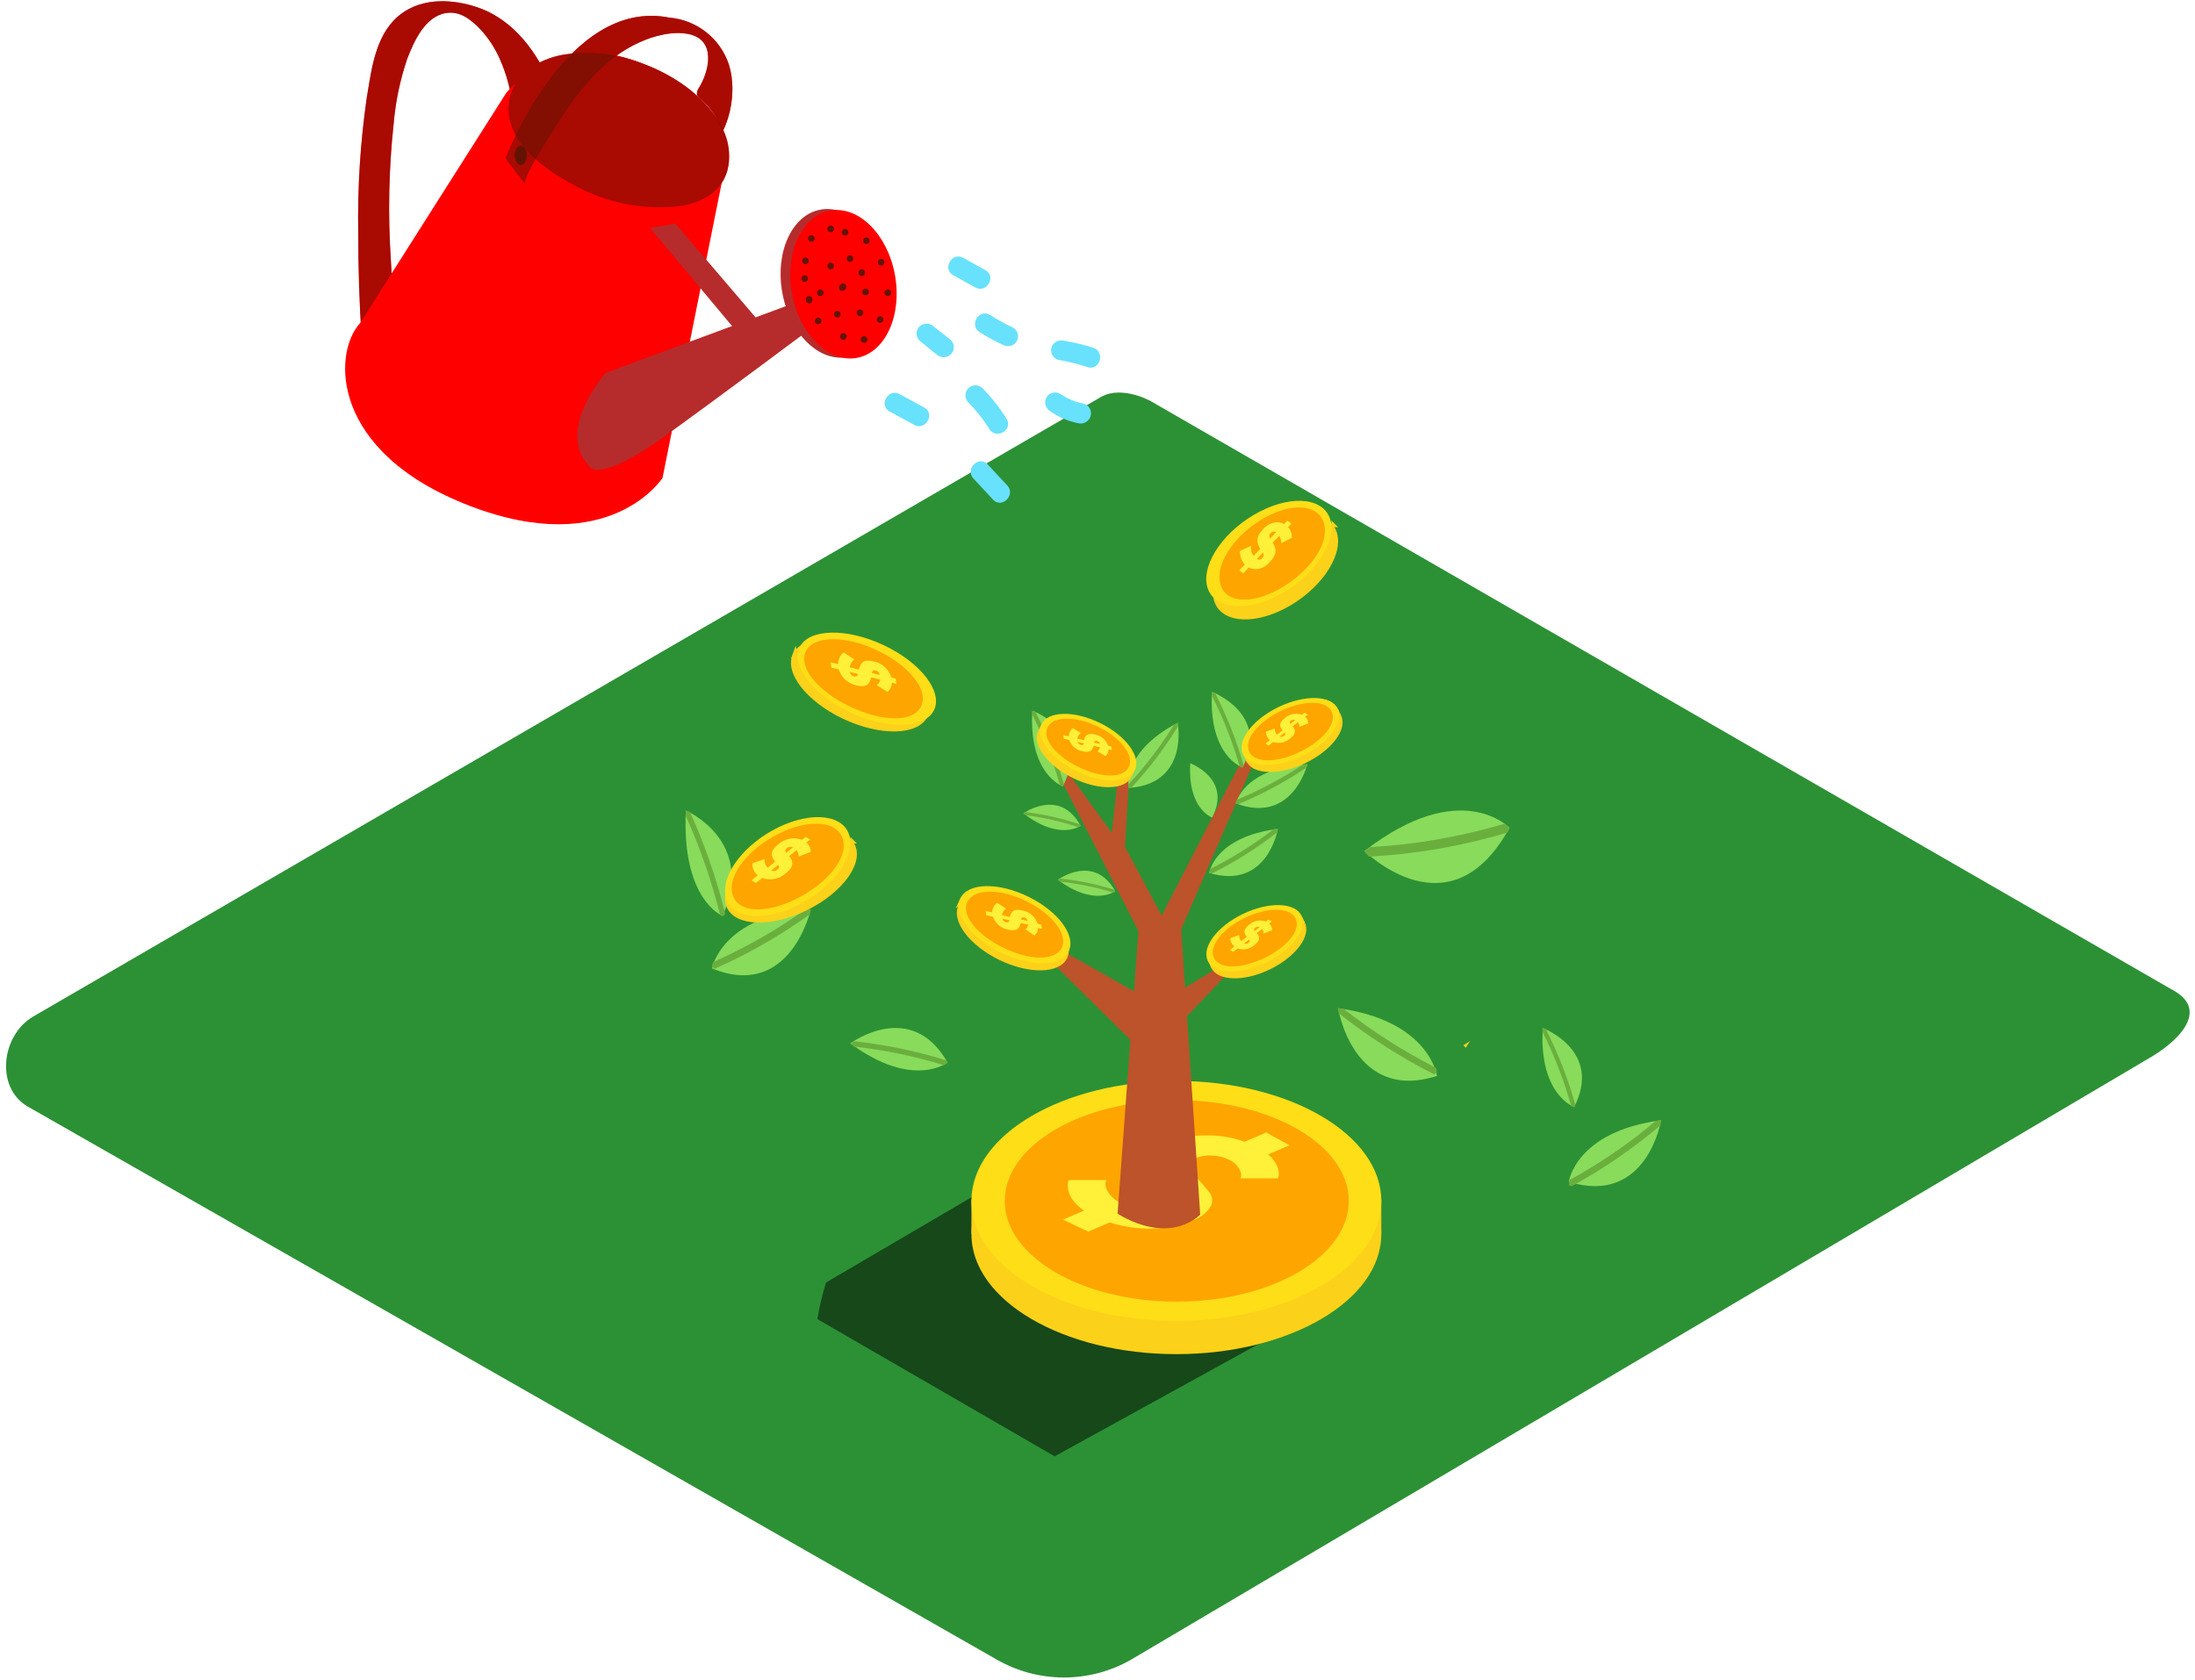 <svg width="333" height="255" viewBox="0 0 333 255" fill="none" xmlns="http://www.w3.org/2000/svg">
<g clip-path="url(#clip0_313_472)">
<path d="M171.462 251.934L325.742 160.757C330.655 157.996 334.877 153.469 330.077 150.505L175.238 61.256C172.914 59.815 169.392 58.871 167.027 60.241L5.074 154.24C0.161 157.093 -0.722 165.06 4.191 167.912L151.122 251.792C154.207 253.582 157.706 254.537 161.273 254.562C164.84 254.587 168.352 253.681 171.462 251.934Z" fill="#2C9135"/>
<path style="mix-blend-mode:multiply" opacity="0.5" d="M150.266 180L125.31 194.625C124.75 196.445 124.312 198.301 124 200.179L160 221L196 201.177L150.266 180Z" fill="url(#paint0_linear_313_472)"/>
<path d="M109.617 139C109.617 139 103.357 136.544 104.054 123C104.062 123 114.719 127.562 109.617 139Z" fill="#89DB5B"/>
<path d="M109.997 138.63C110.001 138.6 110.001 138.568 109.997 138.538C108.669 133.244 106.886 128.11 104.673 123.21L104.064 123C104.064 123.176 104.064 123.361 104.02 123.538C103.975 123.714 104.02 123.697 104.02 123.773C106.176 128.557 107.916 133.567 109.217 138.731L109.425 138.857L109.827 139L109.997 138.63Z" fill="#6AAF3E"/>
<path d="M238.818 168C238.818 168 233.445 166.121 234.047 156C234.047 156 243.184 159.426 238.818 168Z" fill="#89DB5B"/>
<path d="M238.997 167.736C239.001 167.713 239.001 167.689 238.997 167.666C237.878 163.691 236.377 159.837 234.514 156.158L234 156C234 156.132 234 156.273 234 156.405C234 156.537 234 156.519 234 156.581C235.806 160.172 237.265 163.931 238.353 167.806L238.527 167.894L238.867 168L238.997 167.736Z" fill="#6AAF3E"/>
<path d="M108 146.953C108 146.953 109.573 138.83 123 138C123.008 138 119.943 151.845 108 146.953Z" fill="#89DB5B"/>
<path d="M108.383 146.997C108.414 147.001 108.444 147.001 108.474 146.997C113.513 144.758 118.333 141.998 122.866 138.756C122.916 138.507 122.958 138.249 123 138H122.458H122.225C117.798 141.145 113.095 143.824 108.183 146.001L108.091 146.259C108.091 146.428 108.033 146.588 108 146.757L108.383 146.997Z" fill="#6AAF3E"/>
<path d="M238 179.347C238 179.347 239.016 171.725 252 170C252.008 169.975 249.896 183.024 238 179.347Z" fill="#89DB5B"/>
<path d="M238.372 180C238.372 180 238.43 180 238.462 180C243.214 177.407 247.721 174.312 251.919 170.76C251.919 170.504 251.976 170.256 252 170L251.481 170.053H251.254C247.157 173.512 242.762 176.529 238.129 179.063C238.129 179.151 238.081 179.24 238.057 179.328C238.032 179.416 238.057 179.664 238 179.832L238.372 180Z" fill="#6AAF3E"/>
<path d="M143.747 161.237C143.747 161.237 138.5 165.368 129 158.334C129 158.334 138.226 151.493 143.747 161.237Z" fill="#89DB5B"/>
<path d="M143.566 160.892C143.566 160.892 143.566 160.892 143.495 160.892C138.941 159.477 134.26 158.511 129.518 158.009L129.031 158.415L129.396 158.709L129.559 158.831C134.183 159.329 138.748 160.274 143.19 161.653L143.393 161.541L143.718 161.277L143.566 160.892Z" fill="#6AAF3E"/>
<path d="M110 136L110.81 138L111 136.428" fill="#FCD11A"/>
<path d="M122.422 138.125C127.779 135.492 131.037 131.063 129.7 128.232C128.362 125.402 122.936 125.242 117.578 127.875C112.222 130.508 108.963 134.937 110.3 137.768C111.638 140.598 117.065 140.758 122.422 138.125Z" fill="#FCD11A"/>
<path d="M129 127L130 128H129V127Z" fill="#FCD11A"/>
<path d="M121.8 136.991C126.889 134.17 129.986 129.424 128.715 126.392C127.444 123.359 122.288 123.187 117.2 126.009C112.111 128.83 109.014 133.576 110.285 136.608C111.556 139.641 116.712 139.813 121.8 136.991Z" fill="#FEDE17"/>
<path d="M127.751 127.027C128.888 129.716 126.014 133.581 121.434 136.073C116.854 138.566 112.377 138.718 111.248 136.073C110.119 133.428 112.961 129.34 117.509 126.848C122.058 124.355 126.591 124.355 127.751 127.027Z" fill="#FEA500"/>
<path d="M119.736 129.915C120.444 130.807 120.427 131.557 119.237 132.509C118.756 132.946 118.167 133.245 117.533 133.374C116.899 133.503 116.243 133.457 115.632 133.242L114.691 134L114 133.596L114.957 132.829C114.688 132.616 114.473 132.341 114.329 132.028C114.184 131.715 114.114 131.372 114.125 131.026L115.998 130.344C115.978 130.587 116.007 130.832 116.086 131.063C116.165 131.294 116.291 131.505 116.456 131.684L117.58 130.757C116.864 129.856 116.839 129.114 118.029 128.162C118.512 127.716 119.107 127.413 119.748 127.285C120.39 127.157 121.053 127.21 121.668 127.438L122.217 127L122.916 127.396L122.342 127.859C122.55 128.028 122.717 128.242 122.831 128.486C122.945 128.73 123.002 128.996 123 129.266L121.168 129.99C121.176 129.638 121.064 129.293 120.852 129.013L119.736 129.915ZM117.963 131.953C118.221 131.742 118.262 131.574 118.063 131.254L117.005 132.096C117.157 132.165 117.325 132.189 117.491 132.165C117.656 132.141 117.811 132.071 117.938 131.961L117.963 131.953ZM119.245 129.434L120.286 128.592C120.134 128.522 119.967 128.497 119.802 128.519C119.636 128.541 119.481 128.611 119.353 128.718C119.104 128.921 119.054 129.089 119.27 129.409" fill="#FFF039"/>
<path d="M223 158L222.372 159L222 158.621L223 158Z" fill="#FCD11A"/>
<path d="M184 89L184.809 91L185 89.422" fill="#FCD11A"/>
<path d="M195.801 91.858C200.891 88.85 203.986 83.788 202.715 80.552C201.443 77.317 196.287 77.133 191.199 80.142C186.109 83.15 183.014 88.212 184.285 91.448C185.557 94.683 190.712 94.867 195.801 91.858Z" fill="#FCD11A"/>
<path d="M202 79L203 80H202V79Z" fill="#FCD11A"/>
<path d="M194.801 89.858C199.891 86.85 202.986 81.788 201.715 78.552C200.444 75.317 195.288 75.133 190.199 78.142C185.109 81.15 182.014 86.212 183.285 89.448C184.557 92.683 189.713 92.867 194.801 89.858Z" fill="#FEDE17"/>
<path d="M200.766 79.175C201.835 82.1 199.134 86.233 194.845 88.923C190.557 91.614 186.313 91.77 185.238 88.923C184.161 86.077 186.848 81.68 191.136 79C195.425 76.319 199.691 76.29 200.766 79.175Z" fill="#FEA500"/>
<path d="M193.089 82.323C193.716 83.346 193.701 84.203 192.649 85.295C192.222 85.796 191.7 86.138 191.136 86.285C190.573 86.433 189.99 86.38 189.448 86.133L188.612 87L188 86.542L188.851 85.665C188.612 85.422 188.42 85.11 188.29 84.753C188.16 84.396 188.097 84.004 188.104 83.609L189.769 82.829C189.749 83.109 189.776 83.39 189.845 83.655C189.914 83.921 190.025 84.164 190.172 84.369L191.194 83.307C190.56 82.274 190.537 81.436 191.597 80.335C192.024 79.825 192.552 79.478 193.12 79.332C193.688 79.186 194.276 79.246 194.82 79.507L195.306 79L195.925 79.458L195.417 79.984C195.603 80.178 195.752 80.424 195.853 80.705C195.953 80.985 196.004 81.292 196 81.602L194.373 82.43C194.377 82.028 194.277 81.637 194.09 81.319L193.089 82.323ZM191.515 84.652C191.746 84.408 191.783 84.213 191.605 83.853L190.672 84.827C190.806 84.912 190.956 84.943 191.104 84.915C191.252 84.887 191.389 84.802 191.5 84.671L191.515 84.652ZM192.664 81.748L193.582 80.773C193.449 80.687 193.299 80.655 193.151 80.681C193.003 80.707 192.865 80.79 192.754 80.92C192.53 81.144 192.492 81.339 192.679 81.709" fill="#FFF039"/>
<path d="M120.7 98L120 100L121 99.221" fill="#FCD11A"/>
<path d="M140.675 108.809C142.101 105.999 138.701 101.569 133.081 98.913C127.462 96.257 121.75 96.382 120.325 99.191C118.9 102.001 122.299 106.431 127.919 109.087C133.539 111.743 139.25 111.618 140.675 108.809Z" fill="#FCD11A"/>
<path d="M141 107L140.384 109L140 108.244L141 107Z" fill="#FCD11A"/>
<path d="M141.675 107.809C143.101 104.999 139.701 100.569 134.081 97.913C128.461 95.257 122.751 95.382 121.325 98.191C119.899 101.001 123.3 105.431 128.919 108.087C134.539 110.743 140.25 110.618 141.675 107.809Z" fill="#FEDE17"/>
<path d="M139.723 107.218C138.501 109.669 133.756 109.518 128.939 107.218C124.121 104.919 121.046 101.29 122.269 98.84C123.491 96.389 128.345 96.418 133.171 98.739C137.996 101.06 140.947 104.768 139.723 107.218Z" fill="#FEA500"/>
<path d="M132.172 102.794C131.92 103.912 131.361 104.36 129.933 104.007C129.319 103.893 128.746 103.608 128.272 103.183C127.799 102.757 127.442 102.207 127.238 101.588L126.112 101.301L126 100.5L127.147 100.787C127.145 100.441 127.218 100.098 127.364 99.788C127.51 99.478 127.724 99.208 127.987 99L129.611 100.074C129.423 100.211 129.263 100.387 129.143 100.592C129.022 100.797 128.943 101.026 128.911 101.265L130.311 101.61C130.555 100.478 131.094 100.007 132.522 100.368C133.144 100.476 133.725 100.762 134.202 101.194C134.68 101.626 135.035 102.187 135.231 102.816L135.881 102.978L136 103.779L135.3 103.603C135.298 103.874 135.237 104.14 135.122 104.382C135.006 104.624 134.84 104.836 134.636 105L133.005 103.985C133.271 103.773 133.461 103.473 133.543 103.132L132.172 102.794ZM129.59 102.64C129.898 102.713 130.052 102.64 130.171 102.287L128.911 101.971C128.95 102.135 129.032 102.285 129.148 102.402C129.265 102.52 129.411 102.599 129.569 102.632L129.59 102.64ZM132.242 102.11L133.481 102.419C133.443 102.254 133.363 102.104 133.247 101.986C133.132 101.867 132.988 101.786 132.83 101.75C132.529 101.676 132.375 101.75 132.263 102.11" fill="#FFF039"/>
<path d="M178.465 205.495C195.635 205.495 209.554 197.342 209.554 187.286C209.554 177.229 195.635 169.077 178.465 169.077C161.294 169.077 147.375 177.229 147.375 187.286C147.375 197.342 161.294 205.495 178.465 205.495Z" fill="#FCD11A"/>
<path d="M147.375 187.286V182.018L150.765 186.23L147.375 187.286Z" fill="#FCD11A"/>
<path d="M209.555 182.018V187.286H205.617L208.51 183.063L209.555 182.018Z" fill="#FCD11A"/>
<path d="M178.465 200.45C195.635 200.45 209.554 192.298 209.554 182.241C209.554 172.185 195.635 164.032 178.465 164.032C161.294 164.032 147.375 172.185 147.375 182.241C147.375 192.298 161.294 200.45 178.465 200.45Z" fill="#FEDE17"/>
<path d="M178.525 197.527C192.938 197.527 204.621 190.683 204.621 182.241C204.621 173.799 192.938 166.955 178.525 166.955C164.113 166.955 152.43 173.799 152.43 182.241C152.43 190.683 164.113 197.527 178.525 197.527Z" fill="#FEA500"/>
<path d="M193.751 176.953C193.966 177.379 194.051 177.859 193.995 178.333L193.873 178.82H188.199C188.249 178.662 188.283 178.499 188.301 178.333C188.274 177.971 188.156 177.621 187.956 177.318C187.638 176.769 187.16 176.329 186.585 176.06C185.759 175.629 184.847 175.39 183.916 175.359C183.052 175.295 182.184 175.427 181.378 175.745C180.587 176.083 180.282 176.53 180.465 177.085C180.731 177.759 181.144 178.365 181.673 178.861C182.287 179.485 182.864 180.146 183.398 180.84C183.656 181.137 183.821 181.502 183.876 181.891C183.93 182.281 183.87 182.677 183.703 183.033C183.079 184.066 182.096 184.832 180.942 185.185C179.033 185.978 176.99 186.402 174.923 186.433C172.694 186.508 170.468 186.195 168.346 185.509L165.088 186.91L161.281 185.073L164.458 183.713C163.888 183.334 163.376 182.876 162.936 182.353C162.61 181.979 162.355 181.549 162.185 181.084C162.078 180.755 162.014 180.414 161.992 180.069C161.969 179.828 161.986 179.584 162.043 179.348L162.154 179.074H167.828C167.768 179.264 167.721 179.457 167.686 179.653C167.711 180.117 167.869 180.565 168.143 180.942C168.597 181.65 169.25 182.208 170.02 182.546C171.047 183.06 172.172 183.35 173.319 183.398C174.358 183.469 175.399 183.302 176.364 182.911C177.149 182.573 177.443 182.129 177.247 181.581C176.966 180.902 176.536 180.295 175.989 179.805C175.363 179.191 174.783 178.533 174.253 177.836C174.003 177.532 173.847 177.162 173.804 176.771C173.761 176.38 173.832 175.985 174.009 175.633C174.685 174.584 175.709 173.808 176.902 173.441C178.738 172.699 180.698 172.314 182.678 172.304C184.77 172.233 186.856 172.557 188.828 173.258L192.087 171.858L195.649 173.796L192.391 175.197C192.98 175.664 193.446 176.266 193.751 176.953Z" fill="#FFF039"/>
<path d="M169.545 184.19L172.711 141.286L160.531 117.454H162.196L168.672 126.396L169.961 114.703L171.493 115.404L170.661 128.487L176.233 138.931L189.317 113.556L190.606 114.734L179.197 141.022L182.08 184.312C182.08 184.312 177.746 189.092 169.545 184.19Z" fill="#BC532A"/>
<path d="M188.503 116.479C188.503 116.479 183.286 114.724 183.875 105C183.864 105 192.735 108.278 188.503 116.479Z" fill="#89DB5B"/>
<path d="M188.656 116.185C188.659 116.165 188.659 116.144 188.656 116.124C187.582 112.349 186.141 108.687 184.353 105.193L183.855 105.04C183.855 105.172 183.855 105.294 183.855 105.426C183.855 105.558 183.855 105.538 183.855 105.599C185.594 109.011 186.998 112.583 188.047 116.266L188.21 116.357L188.535 116.459L188.656 116.185Z" fill="#6AAF3E"/>
<path d="M183.894 124.061C183.894 124.061 180.159 122.803 180.575 115.83C180.575 115.84 186.939 118.185 183.894 124.061Z" fill="#89DB5B"/>
<path d="M187.488 121.92C187.488 121.92 188.625 116.53 198.339 115.972C198.339 115.972 196.126 125.168 187.488 121.92Z" fill="#89DB5B"/>
<path d="M187.792 122.041H187.853C191.477 120.533 194.944 118.674 198.206 116.489C198.206 116.317 198.267 116.154 198.297 115.982H197.739C194.539 118.11 191.14 119.922 187.589 121.392L187.518 121.564L187.457 121.899L187.792 122.041Z" fill="#6AAF3E"/>
<path d="M183.449 132.476C183.449 132.476 184.211 127.025 193.863 125.787C193.863 125.797 192.3 135.115 183.449 132.476Z" fill="#89DB5B"/>
<path d="M183.763 132.577H183.824C187.333 130.819 190.661 128.722 193.761 126.315C193.761 126.142 193.761 125.97 193.822 125.797H193.436H193.274C190.243 128.136 186.994 130.175 183.57 131.887L183.519 132.07V132.405L183.763 132.577Z" fill="#6AAF3E"/>
<path d="M161.241 119.321C161.241 119.321 156.024 117.565 156.613 107.842C156.613 107.842 165.484 111.12 161.241 119.321Z" fill="#89DB5B"/>
<path d="M161.402 119.037C161.405 119.017 161.405 118.996 161.402 118.976C160.328 115.201 158.887 111.54 157.099 108.045L156.602 107.893C156.602 108.025 156.602 108.146 156.602 108.278C156.602 108.41 156.602 108.39 156.602 108.451C158.34 111.863 159.744 115.436 160.793 119.118L160.956 119.21L161.281 119.311L161.402 119.037Z" fill="#6AAF3E"/>
<path d="M171.239 119.575C171.239 119.575 170.051 114.206 178.669 109.679C178.669 109.679 180.445 118.956 171.239 119.575Z" fill="#89DB5B"/>
<path d="M171.563 119.555H171.624C174.291 116.681 176.671 113.554 178.729 110.217C178.729 110.044 178.648 109.882 178.607 109.72L178.262 109.892L178.11 109.973C176.087 113.237 173.752 116.296 171.137 119.108C171.137 119.169 171.137 119.23 171.137 119.291L171.218 119.626L171.563 119.555Z" fill="#6AAF3E"/>
<path d="M163.93 125.31C163.93 125.31 160.783 127.685 155.262 123.422C155.262 123.422 160.783 119.484 163.93 125.31Z" fill="#89DB5B"/>
<path d="M163.828 125.097C161.155 124.207 158.402 123.581 155.607 123.229L155.312 123.462L155.526 123.635L155.617 123.706C158.339 124.055 161.021 124.667 163.625 125.533L163.747 125.472L163.94 125.32L163.828 125.097Z" fill="#6AAF3E"/>
<path d="M169.189 135.226C169.189 135.226 166.093 137.673 160.48 133.511C160.48 133.511 165.921 129.471 169.189 135.226Z" fill="#89DB5B"/>
<path d="M169.075 135.023C166.387 134.187 163.623 133.616 160.823 133.318L160.539 133.551L160.762 133.724L160.864 133.795C163.594 134.088 166.29 134.646 168.913 135.46L169.035 135.389L169.227 135.236L169.075 135.023Z" fill="#6AAF3E"/>
<path d="M188.586 114.46L189.225 115.749L189.378 114.734" fill="#FCD11A"/>
<path d="M198.067 115.788C202.036 113.875 204.451 110.658 203.46 108.603C202.47 106.548 198.449 106.432 194.48 108.345C190.511 110.258 188.096 113.475 189.086 115.53C190.077 117.585 194.097 117.701 198.067 115.788Z" fill="#FCD11A"/>
<path d="M202.949 107.537L203.467 108.593H202.949V107.537Z" fill="#FCD11A"/>
<path d="M197.559 114.733C201.528 112.82 203.943 109.603 202.952 107.548C201.962 105.492 197.941 105.377 193.972 107.29C190.003 109.202 187.588 112.419 188.579 114.475C189.569 116.53 193.59 116.645 197.559 114.733Z" fill="#FEDE17"/>
<path d="M202.023 107.984C202.886 109.77 200.703 112.369 197.252 114.074C193.801 115.779 190.381 115.84 189.518 114.074C188.655 112.308 190.817 109.577 194.268 107.913C197.719 106.248 201.16 106.197 202.023 107.984Z" fill="#FEA500"/>
<path d="M196.097 110.207C196.605 110.846 196.595 111.374 195.742 112.054C195.399 112.368 194.978 112.584 194.523 112.681C194.068 112.777 193.595 112.75 193.154 112.602L192.474 113.14L191.977 112.856L192.667 112.308C192.472 112.157 192.316 111.963 192.21 111.741C192.104 111.519 192.052 111.275 192.058 111.029L193.408 110.542C193.393 110.715 193.414 110.889 193.47 111.053C193.525 111.217 193.615 111.368 193.732 111.496L194.565 110.836C194.047 110.197 194.037 109.669 194.89 108.989C195.237 108.671 195.665 108.454 196.126 108.363C196.588 108.272 197.066 108.309 197.508 108.471L197.904 108.157L198.401 108.441L197.985 108.766C198.138 108.886 198.26 109.041 198.343 109.217C198.426 109.393 198.467 109.586 198.462 109.781L197.143 110.298C197.145 110.048 197.063 109.805 196.909 109.608L196.097 110.207ZM194.819 111.658C195.001 111.506 195.032 111.384 194.89 111.161L194.128 111.76C194.237 111.81 194.358 111.828 194.477 111.812C194.595 111.796 194.707 111.746 194.798 111.669L194.819 111.658ZM195.742 109.872L196.493 109.283C196.384 109.234 196.264 109.217 196.145 109.233C196.027 109.249 195.915 109.298 195.823 109.375C195.641 109.517 195.61 109.639 195.762 109.862" fill="#FFF039"/>
<path d="M158.015 109.913L157.406 111.212L158.279 110.704" fill="#FCD11A"/>
<path d="M171.667 117.883C172.658 115.859 170.291 112.666 166.379 110.75C162.467 108.835 158.492 108.922 157.501 110.946C156.51 112.97 158.878 116.163 162.79 118.079C166.702 119.994 170.676 119.907 171.667 117.883Z" fill="#FCD11A"/>
<path d="M172.174 116.855L171.666 117.89L171.352 117.494L172.174 116.855Z" fill="#FCD11A"/>
<path d="M172.167 116.846C173.158 114.822 170.791 111.629 166.879 109.713C162.967 107.798 158.992 107.885 158.001 109.909C157.01 111.933 159.378 115.127 163.29 117.042C167.202 118.957 171.176 118.869 172.167 116.846Z" fill="#FEDE17"/>
<path d="M171.25 116.398C170.387 118.164 167.038 118.052 163.637 116.398C160.237 114.744 158.065 112.135 158.928 110.379C159.79 108.623 163.221 108.644 166.621 110.308C170.022 111.973 172.113 114.632 171.25 116.398Z" fill="#FEA500"/>
<path d="M165.91 113.161C165.728 113.942 165.312 114.257 164.256 114.013C163.795 113.939 163.363 113.742 163.005 113.442C162.648 113.141 162.378 112.749 162.226 112.308L161.394 112.105L161.312 111.547L162.155 111.75C162.152 111.506 162.207 111.265 162.314 111.047C162.422 110.828 162.579 110.638 162.774 110.491L163.972 111.242C163.828 111.337 163.706 111.461 163.613 111.606C163.521 111.751 163.46 111.914 163.434 112.085L164.449 112.328C164.632 111.537 165.027 111.202 166.083 111.455C166.547 111.526 166.982 111.723 167.34 112.026C167.699 112.329 167.966 112.725 168.113 113.171L168.6 113.282L168.692 113.841L168.184 113.719C168.188 113.914 168.146 114.108 168.061 114.284C167.977 114.461 167.852 114.615 167.697 114.734L166.489 114.023C166.685 113.874 166.825 113.663 166.885 113.424L165.91 113.161ZM164.002 113.049C164.236 113.1 164.347 113.049 164.429 112.805L163.495 112.582C163.523 112.698 163.584 112.804 163.671 112.886C163.757 112.969 163.865 113.025 163.982 113.049H164.002ZM165.951 112.684L166.865 112.897C166.837 112.782 166.777 112.677 166.693 112.595C166.609 112.512 166.503 112.455 166.388 112.43C166.164 112.379 166.053 112.43 165.971 112.684" fill="#FFF039"/>
<path d="M156.938 141.864L173.086 151.03L173.959 160.256L156.938 143.407" fill="#BC532A"/>
<path d="M175.543 152.502L190.321 143.417L177.928 156.47" fill="#BC532A"/>
<path d="M183.246 145.792L183.886 147.071L184.028 146.066" fill="#FCD11A"/>
<path d="M192.633 147.119C196.557 145.228 198.942 142.046 197.962 140.011C196.981 137.975 193.005 137.859 189.081 139.749C185.157 141.64 182.772 144.823 183.752 146.858C184.733 148.893 188.709 149.01 192.633 147.119Z" fill="#FCD11A"/>
<path d="M197.457 138.941L197.964 139.987H197.457V138.941Z" fill="#FCD11A"/>
<path d="M192.113 146.064C196.037 144.173 198.423 140.99 197.442 138.955C196.461 136.92 192.485 136.803 188.562 138.694C184.638 140.585 182.252 143.768 183.233 145.803C184.214 147.838 188.189 147.955 192.113 146.064Z" fill="#FEDE17"/>
<path d="M196.545 139.388C197.397 141.154 195.245 143.722 191.825 145.376C188.404 147.031 185.024 147.122 184.172 145.376C183.319 143.63 185.461 140.92 188.871 139.286C192.282 137.652 195.692 137.612 196.545 139.388Z" fill="#FEA500"/>
<path d="M190.676 141.58C191.184 142.21 191.174 142.737 190.321 143.407C189.978 143.715 189.559 143.926 189.108 144.017C188.656 144.108 188.188 144.076 187.753 143.925L187.083 144.453L186.586 144.169L187.266 143.631C187.072 143.482 186.915 143.29 186.809 143.069C186.704 142.849 186.651 142.606 186.657 142.362L187.997 141.885C187.982 142.056 188.003 142.229 188.059 142.391C188.115 142.554 188.204 142.703 188.322 142.829L189.144 142.179C188.636 141.55 188.616 141.022 189.468 140.352C189.813 140.039 190.236 139.827 190.692 139.737C191.148 139.648 191.62 139.685 192.057 139.845L192.442 139.54L192.94 139.824L192.534 140.149C192.685 140.27 192.806 140.425 192.887 140.602C192.968 140.778 193.007 140.97 193.001 141.164L191.691 141.672C191.697 141.423 191.619 141.18 191.468 140.981L190.676 141.58ZM189.418 143.052C189.6 142.9 189.631 142.788 189.489 142.565L188.738 143.164C188.846 143.214 188.967 143.232 189.086 143.216C189.205 143.199 189.316 143.15 189.408 143.072L189.418 143.052ZM190.341 141.296L191.082 140.707C190.974 140.657 190.853 140.639 190.734 140.656C190.615 140.672 190.504 140.721 190.412 140.799C190.23 140.941 190.199 141.063 190.352 141.286" fill="#FFF039"/>
<path d="M145.711 136.312L145 137.804L146.015 137.226" fill="#FCD11A"/>
<path d="M161.882 145.422C163.032 143.071 160.278 139.363 155.733 137.141C151.187 134.919 146.57 135.023 145.421 137.374C144.272 139.725 147.025 143.433 151.57 145.655C156.116 147.877 160.733 147.773 161.882 145.422Z" fill="#FCD11A"/>
<path d="M162.134 144.351L161.535 145.559L161.18 145.102L162.134 144.351Z" fill="#FCD11A"/>
<path d="M162.132 144.343C163.281 141.997 160.535 138.294 155.999 136.073C151.463 133.852 146.854 133.953 145.705 136.299C144.556 138.645 147.302 142.347 151.838 144.569C156.374 146.79 160.983 146.689 162.132 144.343Z" fill="#FEDE17"/>
<path d="M161.067 143.833C160.052 145.863 156.185 145.752 152.237 143.833C148.289 141.915 145.771 138.89 146.776 136.85C147.781 134.81 151.75 134.82 155.698 136.769C159.646 138.718 162.062 141.793 161.067 143.833Z" fill="#FEA500"/>
<path d="M154.869 140.068C154.655 140.981 154.168 141.347 152.95 141.083C152.423 140.992 151.931 140.761 151.524 140.415C151.117 140.069 150.81 139.619 150.636 139.114L149.621 138.88L149.519 138.231L150.534 138.464C150.531 138.181 150.594 137.901 150.72 137.647C150.845 137.393 151.028 137.172 151.255 137.003L152.646 137.875C152.473 137.989 152.328 138.138 152.219 138.314C152.111 138.489 152.041 138.686 152.016 138.89L153.194 139.175C153.407 138.251 153.864 137.865 155.092 138.16C155.629 138.25 156.131 138.487 156.541 138.846C156.952 139.204 157.255 139.669 157.416 140.19L157.974 140.322L158.076 140.971L157.487 140.829C157.485 141.049 157.433 141.266 157.334 141.463C157.236 141.66 157.094 141.832 156.919 141.966L155.549 141.022C155.779 140.848 155.944 140.601 156.015 140.322L154.869 140.068ZM152.656 139.946C152.92 140.007 153.052 139.946 153.153 139.662L152.067 139.408C152.1 139.541 152.17 139.662 152.269 139.757C152.368 139.852 152.491 139.918 152.625 139.946H152.656ZM154.909 139.52L155.924 139.774C155.893 139.639 155.823 139.516 155.725 139.419C155.626 139.321 155.501 139.255 155.366 139.225C155.112 139.165 154.98 139.225 154.879 139.52" fill="#FFF039"/>
<path d="M75.259 2.427C74.357 1.88 73.397 1.434 72.397 1.097C68.702 -0.141 64.277 -0.375 60.968 2.021C57.091 4.832 56.431 10.029 55.71 14.424L55.649 14.769C54.656 21.635 54.221 28.57 54.35 35.506C54.35 40.702 54.516 45.896 54.848 51.086C54.848 51.746 54.929 52.405 54.99 53.065L60.136 49.726C59.72 46.295 59.476 42.844 59.293 39.393C58.837 32.492 58.983 25.563 59.73 18.687C60.017 15.383 60.699 12.126 61.76 8.984C62.775 6.324 64.45 2.528 67.616 1.99C69.829 1.615 71.463 3.005 72.884 4.457C74.14 5.817 75.152 7.382 75.878 9.085C76.874 11.34 77.508 13.738 77.756 16.19C77.756 16.251 77.756 16.322 77.756 16.383L84.993 16.698C83.308 11.237 80.253 5.431 75.259 2.427Z" fill="#FF0000"/>
<path d="M110.98 11.531C110.891 10.936 110.755 10.349 110.574 9.775C109.927 7.838 108.727 6.133 107.122 4.87C105.516 3.608 103.576 2.843 101.541 2.67C85.93 -0.435 76.684 24.036 76.684 24.036L79.729 28.035C79.049 27.142 83.91 19.834 84.418 19.032C87.463 14.079 91.523 8.882 96.994 6.436C99.196 5.421 102.191 4.64 104.627 5.208C108.585 6.132 107.672 10.648 106.037 13.328C105.912 13.479 105.822 13.655 105.773 13.844C105.724 14.034 105.717 14.232 105.753 14.424C105.849 14.619 105.992 14.786 106.169 14.911C107.756 16.266 108.953 18.017 109.641 19.986C110.9 17.358 111.366 14.42 110.98 11.531Z" fill="#FF0000"/>
<path opacity="0.55" d="M75.259 2.427C74.357 1.88 73.397 1.434 72.397 1.097C68.702 -0.141 64.277 -0.375 60.968 2.021C57.091 4.832 56.431 10.029 55.71 14.424L55.649 14.769C54.656 21.635 54.221 28.57 54.35 35.506C54.35 40.702 54.516 45.896 54.848 51.086C54.848 51.746 54.929 52.405 54.99 53.065L60.136 49.726C59.72 46.295 59.476 42.844 59.293 39.393C58.837 32.492 58.983 25.563 59.73 18.687C60.017 15.383 60.699 12.126 61.76 8.984C62.775 6.324 64.45 2.528 67.616 1.99C69.829 1.615 71.463 3.005 72.884 4.457C74.14 5.817 75.152 7.382 75.878 9.085C76.874 11.34 77.508 13.738 77.756 16.19C77.756 16.251 77.756 16.322 77.756 16.383L84.993 16.698C83.308 11.237 80.253 5.431 75.259 2.427Z" fill="#631303"/>
<path d="M109.485 27.771L100.512 72.523C100.512 72.523 92.575 84.946 71.291 76.775C50.006 68.605 50.473 53.542 54.614 49.056L76.812 14.079C76.812 14.079 84.932 3.929 98.056 9.938C112.023 16.261 109.485 27.771 109.485 27.771Z" fill="#FF0000"/>
<path d="M109.699 19.672C110.409 21.153 110.717 22.794 110.592 24.432C110.287 28.705 106.796 30.826 102.817 31.314C97.457 31.857 92.058 30.778 87.318 28.218C82.933 25.934 76.802 21.732 77.168 16.038C77.422 11.552 81.553 8.933 85.603 8.273C87.233 8.01 88.888 7.938 90.535 8.06C97.6 8.568 106.532 12.952 109.699 19.672Z" fill="#FF0000"/>
<path opacity="0.55" d="M109.699 19.672C110.409 21.153 110.717 22.794 110.592 24.432C110.287 28.705 106.796 30.826 102.817 31.314C97.457 31.857 92.058 30.778 87.318 28.218C82.933 25.934 76.802 21.732 77.168 16.038C77.422 11.552 81.553 8.933 85.603 8.273C87.233 8.01 88.888 7.938 90.535 8.06C97.6 8.568 106.532 12.952 109.699 19.672Z" fill="#631303"/>
<path opacity="0.55" d="M110.98 11.531C110.891 10.936 110.755 10.349 110.574 9.775C109.927 7.838 108.727 6.133 107.122 4.87C105.516 3.608 103.576 2.843 101.541 2.67C85.93 -0.435 76.684 24.036 76.684 24.036L79.729 28.035C79.049 27.142 83.91 19.834 84.418 19.032C87.463 14.079 91.523 8.882 96.994 6.436C99.196 5.421 102.191 4.64 104.627 5.208C108.585 6.132 107.672 10.648 106.037 13.328C105.912 13.479 105.822 13.655 105.773 13.844C105.724 14.034 105.717 14.232 105.753 14.424C105.849 14.619 105.992 14.786 106.169 14.911C107.756 16.266 108.953 18.017 109.641 19.986C110.9 17.358 111.366 14.42 110.98 11.531Z" fill="#631303"/>
<path d="M79.008 25.031C79.524 25.031 79.942 24.377 79.942 23.569C79.942 22.762 79.524 22.108 79.008 22.108C78.492 22.108 78.074 22.762 78.074 23.569C78.074 24.377 78.492 25.031 79.008 25.031Z" fill="#631303"/>
<path d="M121.422 45.656L91.906 56.587C91.906 56.587 83.856 65.56 89.723 71.081C89.723 71.081 91.682 72.807 100.766 66.25C109.851 59.693 122.457 50.254 122.457 50.254L121.422 45.656Z" fill="#FF0000"/>
<path opacity="0.46" d="M121.422 45.656L91.906 56.587C91.906 56.587 83.856 65.56 89.723 71.081C89.723 71.081 91.682 72.807 100.766 66.25C109.851 59.693 122.457 50.254 122.457 50.254L121.422 45.656Z" fill="#606060"/>
<path d="M128.539 54.175C132.852 53.391 135.438 47.752 134.315 41.58C133.192 35.409 128.786 31.042 124.473 31.826C120.16 32.611 117.574 38.25 118.697 44.421C119.819 50.593 124.226 54.96 128.539 54.175Z" fill="#FF0000"/>
<path d="M111.535 50.03L98.644 34.612L102.441 33.922L114.621 48.173L111.535 50.03Z" fill="#FF0000"/>
<path opacity="0.46" d="M128.539 54.175C132.852 53.391 135.438 47.752 134.315 41.58C133.192 35.409 128.786 31.042 124.473 31.826C120.16 32.611 117.574 38.25 118.697 44.421C119.819 50.593 124.226 54.96 128.539 54.175Z" fill="#606060"/>
<path d="M129.992 54.309C134.305 53.524 136.891 47.885 135.768 41.714C134.646 35.542 130.239 31.175 125.926 31.96C121.613 32.745 119.027 38.384 120.15 44.555C121.273 50.727 125.679 55.093 129.992 54.309Z" fill="#FF0000"/>
<path d="M131.429 36.023C131.564 36.023 131.693 36.077 131.788 36.172C131.883 36.267 131.937 36.396 131.937 36.531C131.937 36.665 131.883 36.794 131.788 36.89C131.693 36.985 131.564 37.038 131.429 37.038C131.295 37.038 131.166 36.985 131.071 36.89C130.975 36.794 130.922 36.665 130.922 36.531C130.922 36.396 130.975 36.267 131.071 36.172C131.166 36.077 131.295 36.023 131.429 36.023Z" fill="#631303"/>
<path d="M128.203 34.734C128.337 34.734 128.467 34.788 128.562 34.883C128.657 34.978 128.71 35.107 128.71 35.242C128.71 35.376 128.657 35.505 128.562 35.6C128.467 35.696 128.337 35.749 128.203 35.749C128.068 35.749 127.939 35.696 127.844 35.6C127.749 35.505 127.695 35.376 127.695 35.242C127.695 35.107 127.749 34.978 127.844 34.883C127.939 34.788 128.068 34.734 128.203 34.734Z" fill="#631303"/>
<path d="M126.019 39.86C126.154 39.86 126.283 39.913 126.378 40.008C126.473 40.104 126.527 40.233 126.527 40.367C126.527 40.502 126.473 40.631 126.378 40.726C126.283 40.821 126.154 40.875 126.019 40.875C125.885 40.875 125.756 40.821 125.66 40.726C125.565 40.631 125.512 40.502 125.512 40.367C125.512 40.233 125.565 40.104 125.66 40.008C125.756 39.913 125.885 39.86 126.019 39.86Z" fill="#631303"/>
<path d="M128.953 38.733C129.087 38.733 129.216 38.787 129.312 38.882C129.407 38.977 129.46 39.106 129.46 39.241C129.46 39.376 129.407 39.505 129.312 39.6C129.216 39.695 129.087 39.748 128.953 39.748C128.818 39.748 128.689 39.695 128.594 39.6C128.499 39.505 128.445 39.376 128.445 39.241C128.445 39.106 128.499 38.977 128.594 38.882C128.689 38.787 128.818 38.733 128.953 38.733Z" fill="#631303"/>
<path d="M126.019 34.227C126.154 34.227 126.283 34.28 126.378 34.375C126.473 34.471 126.527 34.6 126.527 34.734C126.527 34.869 126.473 34.998 126.378 35.093C126.283 35.188 126.154 35.242 126.019 35.242C125.885 35.242 125.756 35.188 125.66 35.093C125.565 34.998 125.512 34.869 125.512 34.734C125.512 34.6 125.565 34.471 125.66 34.375C125.756 34.28 125.885 34.227 126.019 34.227Z" fill="#631303"/>
<path d="M122.195 39.068C122.33 39.068 122.459 39.122 122.554 39.217C122.649 39.312 122.702 39.441 122.702 39.576C122.702 39.711 122.649 39.84 122.554 39.935C122.459 40.03 122.33 40.083 122.195 40.083C122.06 40.083 121.931 40.03 121.836 39.935C121.741 39.84 121.688 39.711 121.688 39.576C121.688 39.441 121.741 39.312 121.836 39.217C121.931 39.122 122.06 39.068 122.195 39.068Z" fill="#631303"/>
<path d="M123.261 45.432V45.544C123.261 45.679 123.208 45.808 123.112 45.903C123.017 45.998 122.888 46.051 122.754 46.051C122.619 46.051 122.49 45.998 122.395 45.903C122.3 45.808 122.246 45.679 122.246 45.544V45.432C122.246 45.298 122.3 45.169 122.395 45.073C122.49 44.978 122.619 44.925 122.754 44.925C122.888 44.925 123.017 44.978 123.112 45.073C123.208 45.169 123.261 45.298 123.261 45.432Z" fill="#631303"/>
<path d="M124.113 48.193C124.248 48.193 124.377 48.247 124.472 48.342C124.567 48.437 124.62 48.566 124.62 48.701C124.62 48.835 124.567 48.964 124.472 49.059C124.377 49.155 124.248 49.208 124.113 49.208C123.978 49.208 123.849 49.155 123.754 49.059C123.659 48.964 123.605 48.835 123.605 48.701C123.605 48.566 123.659 48.437 123.754 48.342C123.849 48.247 123.978 48.193 124.113 48.193Z" fill="#631303"/>
<path d="M127.941 50.548C128.076 50.548 128.205 50.601 128.3 50.697C128.395 50.792 128.449 50.921 128.449 51.055C128.449 51.19 128.395 51.319 128.3 51.414C128.205 51.509 128.076 51.563 127.941 51.563C127.806 51.563 127.677 51.509 127.582 51.414C127.487 51.319 127.434 51.19 127.434 51.055C127.434 50.921 127.487 50.792 127.582 50.697C127.677 50.601 127.806 50.548 127.941 50.548Z" fill="#631303"/>
<path d="M131.086 51.025C131.22 51.025 131.349 51.078 131.444 51.173C131.54 51.269 131.593 51.398 131.593 51.532C131.593 51.667 131.54 51.796 131.444 51.891C131.349 51.986 131.22 52.04 131.086 52.04C130.951 52.04 130.822 51.986 130.727 51.891C130.632 51.796 130.578 51.667 130.578 51.532C130.578 51.398 130.632 51.269 130.727 51.173C130.822 51.078 130.951 51.025 131.086 51.025Z" fill="#631303"/>
<path d="M133.523 47.98C133.658 47.98 133.787 48.033 133.882 48.129C133.977 48.224 134.031 48.353 134.031 48.487C134.031 48.622 133.977 48.751 133.882 48.846C133.787 48.941 133.658 48.995 133.523 48.995C133.389 48.995 133.259 48.941 133.164 48.846C133.069 48.751 133.016 48.622 133.016 48.487C133.016 48.353 133.069 48.224 133.164 48.129C133.259 48.033 133.389 47.98 133.523 47.98Z" fill="#631303"/>
<path d="M134.687 43.92C134.822 43.92 134.951 43.973 135.046 44.069C135.141 44.164 135.195 44.293 135.195 44.427C135.195 44.562 135.141 44.691 135.046 44.786C134.951 44.882 134.822 44.935 134.687 44.935C134.553 44.935 134.424 44.882 134.328 44.786C134.233 44.691 134.18 44.562 134.18 44.427C134.18 44.293 134.233 44.164 134.328 44.069C134.424 43.973 134.553 43.92 134.687 43.92Z" fill="#631303"/>
<path d="M133.683 39.291C133.818 39.291 133.947 39.345 134.042 39.44C134.137 39.535 134.191 39.664 134.191 39.799C134.191 39.934 134.137 40.063 134.042 40.158C133.947 40.253 133.818 40.306 133.683 40.306C133.549 40.306 133.42 40.253 133.324 40.158C133.229 40.063 133.176 39.934 133.176 39.799C133.176 39.664 133.229 39.535 133.324 39.44C133.42 39.345 133.549 39.291 133.683 39.291Z" fill="#631303"/>
<path d="M123.097 35.688C123.232 35.688 123.361 35.742 123.456 35.837C123.551 35.932 123.605 36.061 123.605 36.196C123.605 36.33 123.551 36.459 123.456 36.555C123.361 36.65 123.232 36.703 123.097 36.703C122.963 36.703 122.834 36.65 122.738 36.555C122.643 36.459 122.59 36.33 122.59 36.196C122.59 36.061 122.643 35.932 122.738 35.837C122.834 35.742 122.963 35.688 123.097 35.688Z" fill="#631303"/>
<path d="M122.082 41.768C122.216 41.768 122.345 41.822 122.441 41.917C122.536 42.012 122.589 42.141 122.589 42.276C122.589 42.41 122.536 42.539 122.441 42.634C122.345 42.73 122.216 42.783 122.082 42.783C121.947 42.783 121.818 42.73 121.723 42.634C121.628 42.539 121.574 42.41 121.574 42.276C121.574 42.141 121.628 42.012 121.723 41.917C121.818 41.822 121.947 41.768 122.082 41.768Z" fill="#631303"/>
<path d="M130.75 40.875C130.884 40.875 131.013 40.928 131.109 41.024C131.204 41.119 131.257 41.248 131.257 41.383C131.257 41.517 131.204 41.646 131.109 41.741C131.013 41.837 130.884 41.89 130.75 41.89C130.615 41.89 130.486 41.837 130.391 41.741C130.296 41.646 130.242 41.517 130.242 41.383C130.242 41.248 130.296 41.119 130.391 41.024C130.486 40.928 130.615 40.875 130.75 40.875Z" fill="#631303"/>
<path d="M131.32 43.798C131.455 43.798 131.584 43.852 131.679 43.947C131.774 44.042 131.827 44.171 131.827 44.306C131.827 44.44 131.774 44.569 131.679 44.664C131.584 44.76 131.455 44.813 131.32 44.813C131.185 44.813 131.056 44.76 130.961 44.664C130.866 44.569 130.812 44.44 130.812 44.306C130.812 44.171 130.866 44.042 130.961 43.947C131.056 43.852 131.185 43.798 131.32 43.798Z" fill="#631303"/>
<path d="M130.476 46.965C130.611 46.965 130.74 47.019 130.835 47.114C130.93 47.209 130.984 47.338 130.984 47.473C130.984 47.607 130.93 47.736 130.835 47.831C130.74 47.927 130.611 47.98 130.476 47.98C130.342 47.98 130.213 47.927 130.117 47.831C130.022 47.736 129.969 47.607 129.969 47.473C129.969 47.338 130.022 47.209 130.117 47.114C130.213 47.019 130.342 46.965 130.476 46.965Z" fill="#631303"/>
<path d="M127.035 47.178C127.169 47.178 127.299 47.232 127.394 47.327C127.489 47.422 127.542 47.551 127.542 47.686C127.542 47.82 127.489 47.949 127.394 48.045C127.299 48.14 127.169 48.193 127.035 48.193C126.9 48.193 126.771 48.14 126.676 48.045C126.581 47.949 126.527 47.82 126.527 47.686C126.527 47.551 126.581 47.422 126.676 47.327C126.771 47.232 126.9 47.178 127.035 47.178Z" fill="#631303"/>
<path d="M124.449 43.92C124.584 43.92 124.713 43.973 124.808 44.069C124.903 44.164 124.956 44.293 124.956 44.427C124.956 44.562 124.903 44.691 124.808 44.786C124.713 44.882 124.584 44.935 124.449 44.935C124.314 44.935 124.185 44.882 124.09 44.786C123.995 44.691 123.941 44.562 123.941 44.427C123.941 44.293 123.995 44.164 124.09 44.069C124.185 43.973 124.314 43.92 124.449 43.92Z" fill="#631303"/>
<path d="M127.431 43.27L127.542 43.159C127.638 43.063 127.767 43.01 127.902 43.01C128.038 43.01 128.167 43.063 128.263 43.159C128.358 43.254 128.412 43.384 128.412 43.519C128.412 43.654 128.358 43.784 128.263 43.879L128.151 43.991C128.056 44.087 127.926 44.14 127.791 44.14C127.656 44.14 127.526 44.087 127.431 43.991C127.335 43.895 127.281 43.766 127.281 43.631C127.281 43.496 127.335 43.366 127.431 43.27Z" fill="#631303"/>
<path opacity="0.46" d="M111.535 50.03L98.644 34.612L102.441 33.922L114.621 48.173L111.535 50.03Z" fill="#606060"/>
<path d="M218 163.278C218 163.278 216.906 154.894 203 153C203 152.993 205.257 167.331 218 163.278Z" fill="#89DB5B"/>
<path d="M217.591 163C217.591 163 217.529 163 217.495 163C212.406 160.407 207.579 157.312 203.083 153.76C203.083 153.507 203.027 153.254 203 153L203.561 153.056H203.803C208.192 156.511 212.9 159.526 217.862 162.056C217.862 162.141 217.917 162.233 217.937 162.324C217.958 162.416 217.979 162.655 218 162.824L217.591 163Z" fill="#6AAF3E"/>
<path d="M229 125.627C229 125.627 221.635 117.81 207 129.144C207.008 129.133 219.974 142.138 229 125.627Z" fill="#89DB5B"/>
<path d="M228.734 126.3C228.734 126.3 228.673 126.361 228.631 126.372C221.761 128.405 214.744 129.621 207.679 130C207.447 129.75 207.223 129.491 207 129.231L207.576 128.753L207.825 128.555C214.716 128.171 221.56 126.981 228.26 125L228.544 125.218L229 125.727C228.908 125.915 228.82 126.105 228.734 126.3Z" fill="#6AAF3E"/>
<path d="M153.69 49.715C152.479 49.144 151.302 48.5 150.168 47.787C148.504 46.772 146.971 49.37 148.636 50.416C149.77 51.129 150.946 51.773 152.158 52.344C152.509 52.537 152.92 52.587 153.308 52.485C153.695 52.383 154.028 52.137 154.239 51.796C154.439 51.447 154.494 51.033 154.391 50.644C154.288 50.254 154.037 49.921 153.69 49.715Z" fill="#68E1FD"/>
<path d="M140.222 61.845L136.487 59.815C134.771 58.861 133.228 61.49 134.954 62.444L138.689 64.474C140.404 65.428 141.937 62.799 140.222 61.845Z" fill="#68E1FD"/>
<path d="M144.283 51.634L141.644 49.543C141.352 49.27 140.967 49.118 140.568 49.118C140.168 49.118 139.783 49.27 139.492 49.543C139.209 49.83 139.051 50.216 139.051 50.619C139.051 51.022 139.209 51.408 139.492 51.695L142.08 53.786C142.372 54.059 142.756 54.211 143.156 54.211C143.556 54.211 143.94 54.059 144.232 53.786C144.521 53.506 144.689 53.123 144.699 52.72C144.708 52.318 144.559 51.927 144.283 51.634Z" fill="#68E1FD"/>
<path d="M152.716 63.57C151.664 61.874 150.425 60.301 149.021 58.881C148.733 58.612 148.351 58.466 147.957 58.473C147.562 58.48 147.186 58.639 146.907 58.918C146.628 59.197 146.468 59.574 146.461 59.968C146.454 60.362 146.601 60.744 146.87 61.033C148.091 62.261 149.171 63.623 150.087 65.093C151.122 66.768 153.751 65.235 152.716 63.57Z" fill="#68E1FD"/>
<path d="M165.838 52.771C164.385 52.304 162.899 51.948 161.392 51.705C161.009 51.607 160.603 51.657 160.255 51.845C159.907 52.033 159.643 52.346 159.515 52.72C159.406 53.103 159.452 53.514 159.641 53.864C159.831 54.215 160.149 54.478 160.53 54.598C162.041 54.856 163.53 55.23 164.985 55.714C166.904 56.313 167.706 53.37 165.838 52.771Z" fill="#68E1FD"/>
<path d="M164.367 61.236C163.096 61.007 161.89 60.501 160.835 59.754C160.486 59.554 160.072 59.499 159.683 59.602C159.293 59.704 158.96 59.956 158.755 60.302C158.56 60.653 158.508 61.065 158.61 61.453C158.712 61.841 158.96 62.174 159.303 62.383C160.573 63.291 162.023 63.917 163.555 64.22C163.939 64.32 164.346 64.271 164.695 64.083C165.043 63.895 165.307 63.581 165.433 63.205C165.5 63.006 165.525 62.795 165.507 62.586C165.489 62.377 165.428 62.174 165.328 61.989C165.228 61.805 165.091 61.642 164.926 61.513C164.761 61.383 164.571 61.289 164.367 61.236Z" fill="#68E1FD"/>
<path d="M152.807 73.669L149.833 70.472C148.493 69.031 146.341 71.193 147.681 72.624L150.655 75.821C151.995 77.263 154.147 75.101 152.807 73.669Z" fill="#68E1FD"/>
<path d="M149.498 40.997L146.138 39.129C144.423 38.175 142.89 40.804 144.606 41.758L147.965 43.626C149.681 44.58 151.213 41.951 149.498 40.997Z" fill="#68E1FD"/>
</g>
<defs>
<linearGradient id="paint0_linear_313_472" x1="6691.82" y1="9600.65" x2="6923.7" y2="8861.18" gradientUnits="userSpaceOnUse">
<stop stop-color="white" stop-opacity="0"/>
<stop offset="1"/>
</linearGradient>
<clipPath id="clip0_313_472">
<rect width="333" height="255" fill="white"/>
</clipPath>
</defs>
</svg>
